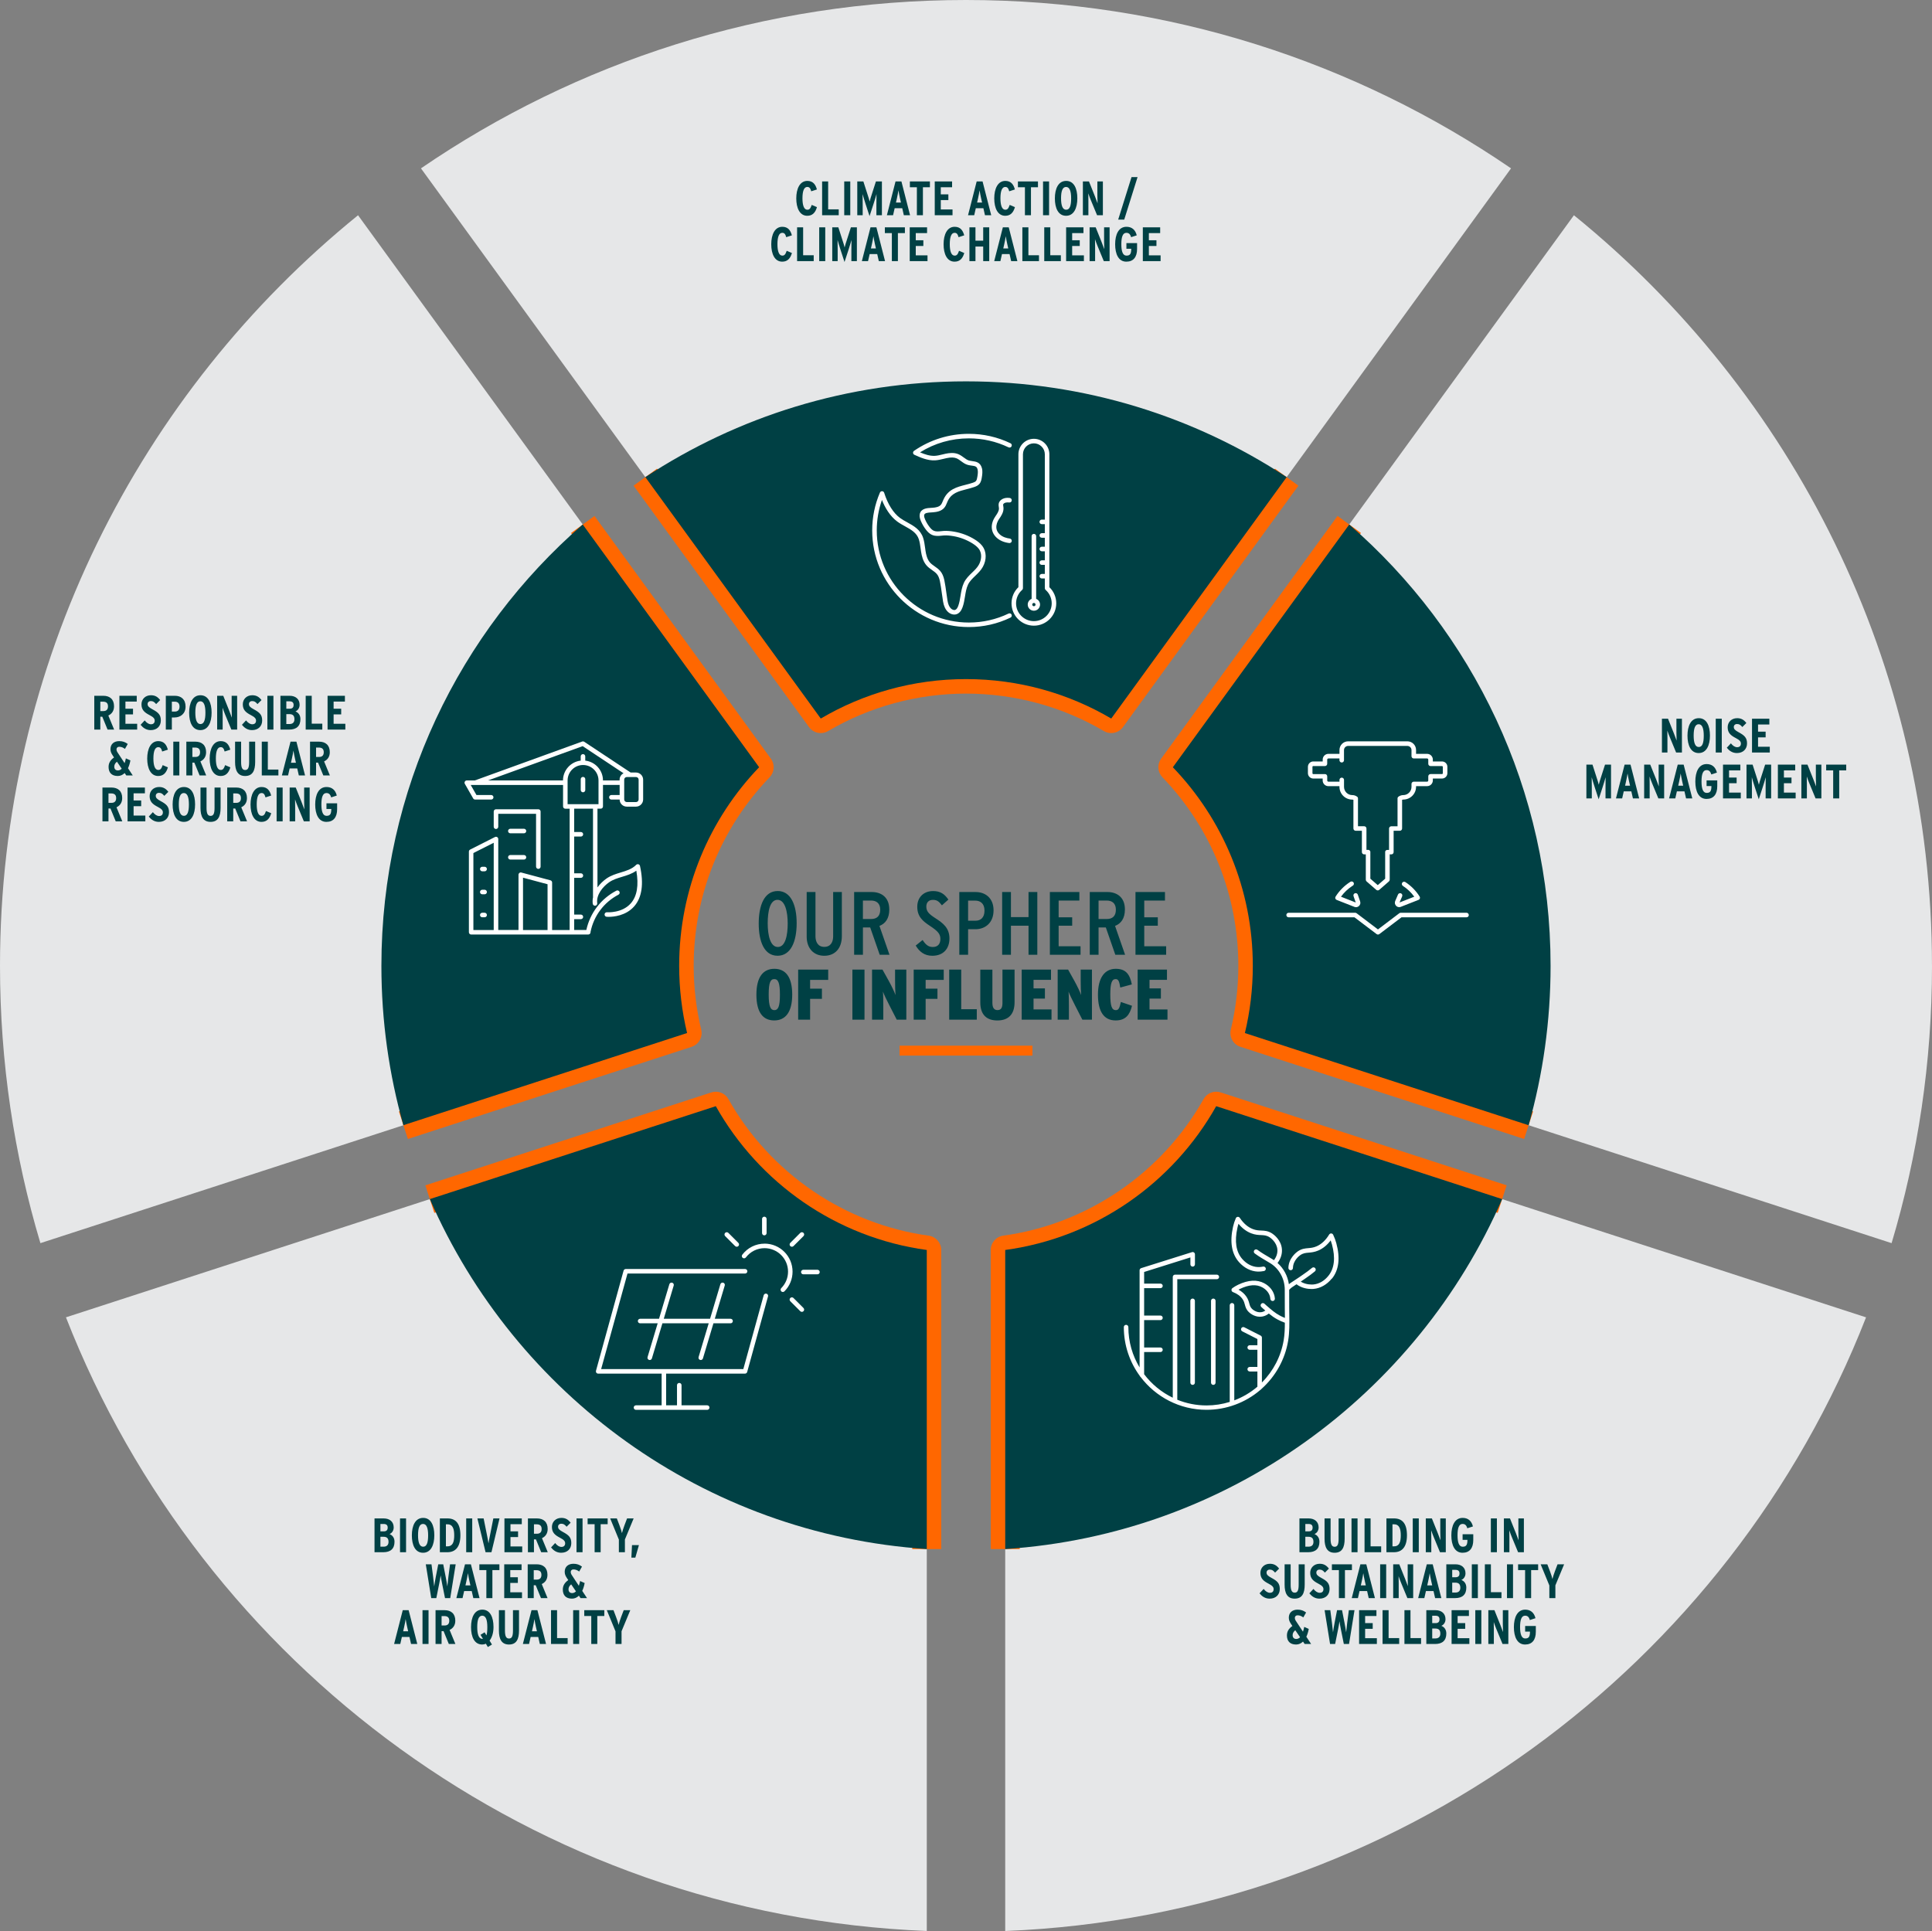 <?xml version="1.0" encoding="UTF-8"?>
<svg xmlns="http://www.w3.org/2000/svg" id="Layer_1" viewBox="0 0 800 799.68">
  <rect x="0" y="0" width="800" height="799.68" fill="#808080" stroke="none"/>
  <defs>
    <style>.cls-1{fill:#004044;}.cls-1,.cls-2,.cls-3,.cls-4{stroke-width:0px;}.cls-2{fill:#ff6700;}.cls-5{isolation:isolate;}.cls-3{fill:#e6e7e8;}.cls-4{fill:#fff;}</style>
  </defs>
  <path id="grey-circles" class="cls-3" d="M800,400c0,39.91-5.85,78.45-16.73,114.82l-267.79-87.01c2.14-8.92,3.28-18.23,3.28-27.81,0-31.93-12.61-60.92-33.11-82.27l166.08-228.59c90.45,73.34,148.26,185.34,148.26,310.86h0ZM625.69,69.72C561.45,25.73,483.73,0,400,0s-161.45,25.73-225.69,69.72l165.55,227.86c17.64-10.38,38.19-16.34,60.14-16.34s42.5,5.96,60.14,16.34l165.55-227.86h0ZM416.24,517.66v282.02c162.53-6.49,300.11-109.96,356.45-254.13l-269.1-87.43c-17.83,31.72-49.79,54.41-87.35,59.55h0ZM281.23,400c0-31.93,12.61-60.92,33.11-82.27L148.26,89.14C57.81,162.48,0,274.48,0,400c0,39.91,5.85,78.45,16.73,114.82l267.79-87.01c-2.14-8.92-3.28-18.23-3.28-27.81h-.01ZM296.4,458.11L27.31,545.54c56.34,144.17,193.92,247.64,356.45,254.13v-282.02c-37.56-5.14-69.53-27.84-87.35-59.55h-.01Z"></path>
  <path id="orange-border" class="cls-2" d="M422.25,641.51h-12v-123.85c0-3,2.21-5.54,5.19-5.94,34.7-4.75,65.7-25.89,82.93-56.55,1.4-2.49,4.36-3.65,7.08-2.77l118.42,38.47-3.71,11.41-113.83-36.99c-18.55,30.12-49.4,51.2-84.08,57.48v118.73h0ZM389.75,641.51h-12v-118.73c-34.68-6.28-65.52-27.36-84.08-57.48l-113.83,36.99-3.71-11.41,118.42-38.47c2.72-.88,5.68.27,7.08,2.77,17.23,30.66,48.24,51.8,82.93,56.55,2.97.41,5.19,2.95,5.19,5.94v123.85h0ZM631.11,471.68l-117.48-38.17c-2.98-.97-4.71-4.06-3.98-7.11,2.07-8.62,3.12-17.5,3.12-26.41,0-29.27-11.17-57.01-31.44-78.11-2.01-2.1-2.24-5.33-.53-7.68l73.04-100.53,9.71,7.05-70.14,96.54c20.26,22.84,31.37,52.02,31.37,82.72,0,7.99-.76,15.96-2.27,23.78l112.32,36.5-3.71,11.41h-.01ZM168.89,471.68l-3.71-11.41,112.32-36.5c-1.51-7.82-2.27-15.79-2.27-23.78,0-30.7,11.1-59.87,31.37-82.72l-70.14-96.54,9.71-7.05,73.04,100.53c1.71,2.35,1.49,5.59-.53,7.68-20.27,21.1-31.44,48.84-31.44,78.11,0,8.9,1.05,17.79,3.12,26.41.73,3.04-1,6.14-3.98,7.11l-117.48,38.17h0ZM460.14,303.58c-1.04,0-2.09-.27-3.04-.83-17.25-10.15-36.99-15.51-57.1-15.51s-39.85,5.36-57.1,15.51c-2.66,1.56-6.08.86-7.9-1.64l-72.64-99.98,9.71-7.05,69.51,95.67c17.92-9.5,38-14.51,58.42-14.51s40.5,5,58.42,14.51l69.51-95.67,9.71,7.05-72.64,99.98c-1.17,1.61-3,2.47-4.86,2.47Z"></path>
  <g id="green-circles">
    <path class="cls-1" d="M383.76,517.66v123.85c-92.34-6.12-170.52-64.02-205.77-144.93l118.41-38.48c17.83,31.72,49.79,54.41,87.35,59.55h0ZM281.23,400c0-31.93,12.61-60.92,33.11-82.27l-73.04-100.53c-51.08,44.38-83.37,109.81-83.37,182.79,0,22.87,3.18,45,9.1,65.98l117.48-38.17c-2.14-8.92-3.28-18.23-3.28-27.81h0ZM532.78,197.59c-38.13-25.06-83.75-39.66-132.78-39.66s-94.66,14.6-132.78,39.66l72.64,99.98c17.64-10.38,38.19-16.34,60.14-16.34s42.5,5.96,60.14,16.34l72.64-99.98h0ZM558.69,217.21l-73.04,100.53c20.5,21.34,33.11,50.33,33.11,82.27,0,9.58-1.14,18.89-3.28,27.81l117.48,38.17c5.93-20.97,9.1-43.1,9.1-65.98,0-72.98-32.3-138.41-83.37-182.79h0ZM416.24,517.66v123.85c92.34-6.12,170.52-64.02,205.77-144.93l-118.41-38.48c-17.83,31.72-49.79,54.41-87.35,59.55h-.01Z"></path>
  </g>
  <path id="resourcing" class="cls-1" d="M47.26,302.14l-2.4-5.82c1.36-.64,2.36-1.86,2.36-3.82,0-2.9-1.74-4.36-4.46-4.36h-3.72v14h2.5v-5.32h.82l2.18,5.32h2.72ZM42.78,294.48h-1.24v-3.9h1.1c1.5,0,2.08.7,2.08,1.96s-.66,1.94-1.94,1.94ZM56.8,302.14h-7.36v-14h7.18v2.4h-4.68v2.96h3.14v2.36h-3.14v3.88h4.86v2.4h0ZM64.06,298.42c0-.8-.5-1.44-2.14-2.28-2.08-1.08-3.34-2.14-3.34-4.46,0-2.1,1.56-3.76,3.92-3.76,1.74,0,2.82.7,3.82,2l-1.66,1.66c-.82-.92-1.26-1.24-2.22-1.24-.8,0-1.32.52-1.32,1.22,0,.84.48,1.36,2,2.18,2.42,1.3,3.48,2.26,3.48,4.62s-1.6,4-4.2,4c-1.9,0-3.22-1-4.18-2.2l1.7-1.82c.84,1.08,1.74,1.6,2.58,1.6,1.04,0,1.56-.58,1.56-1.52ZM76.84,292.6c0-2.94-1.8-4.46-4.46-4.46h-3.72v14h2.5v-5.02h1.12c2.38,0,4.56-1.5,4.56-4.52h0ZM71.16,290.58h1.2c1.46,0,1.98.9,1.98,2.06,0,1.28-.66,2.04-1.94,2.04h-1.24v-4.1ZM82.96,302.36c3.24,0,4.66-3.2,4.66-7.24s-1.38-7.2-4.62-7.2-4.68,3.2-4.68,7.24,1.38,7.2,4.64,7.2ZM82.96,290.42c1.48,0,2.1,1.76,2.1,4.74s-.58,4.7-2.06,4.7-2.12-1.76-2.12-4.74.58-4.7,2.08-4.7ZM92.2,302.14h-2.28v-14h2.52l2.46,6.14c.34.84.84,2.14,1.1,2.92-.02-.86-.08-2.38-.08-3.26v-5.8h2.28v14h-2.4l-2.58-6.24c-.36-.88-.8-2.02-1.06-2.84.02.86.04,2.3.04,3.18v5.9h0ZM106.02,298.42c0-.8-.5-1.44-2.14-2.28-2.08-1.08-3.34-2.14-3.34-4.46,0-2.1,1.56-3.76,3.92-3.76,1.74,0,2.82.7,3.82,2l-1.66,1.66c-.82-.92-1.26-1.24-2.22-1.24-.8,0-1.32.52-1.32,1.22,0,.84.48,1.36,2,2.18,2.42,1.3,3.48,2.26,3.48,4.62s-1.6,4-4.2,4c-1.9,0-3.22-1-4.18-2.2l1.7-1.82c.84,1.08,1.74,1.6,2.58,1.6,1.04,0,1.56-.58,1.56-1.52ZM113.22,302.14h-2.5v-14h2.5v14ZM124.4,297.8c0-1.72-.94-2.74-2.06-3.18,1.12-.48,1.72-1.56,1.72-2.74,0-2.32-1.6-3.74-4.16-3.74h-3.78v14h3.64c3,0,4.64-1.46,4.64-4.34h0ZM118.56,290.44h1.36c1.22,0,1.66.58,1.66,1.54,0,.8-.38,1.52-1.6,1.52h-1.42s0-3.06,0-3.06ZM118.56,295.74h1.26c1.46,0,2.1.66,2.1,2.12,0,1.16-.6,1.98-2.02,1.98h-1.34s0-4.1,0-4.1ZM133.46,302.14h-6.88v-14h2.5v11.56h4.38v2.44h0ZM143,299.74v2.4h-7.36v-14h7.18v2.4h-4.68v2.96h3.14v2.36h-3.14v3.88h4.86ZM53,318.14c.44-.92.78-2.02,1-3.24l-1.88-.84c-.14.72-.32,1.38-.52,1.98l-2.7-4.1c-.46-.68-.66-1.02-.66-1.66,0-.56.44-1.02,1.1-1.02.9,0,1.64.3,2.4.88l1.16-2.04c-1.08-.8-2.1-1.18-3.54-1.18-2.12,0-3.62,1.18-3.62,3.34,0,1.04.4,1.82,1,2.7l.48.72c-1.54,1.1-2.26,2.32-2.26,3.92,0,2.34,1.26,3.76,3.8,3.76,1.08,0,2.06-.44,2.86-1.22l.68,1h2.68l-1.98-3h0ZM48.82,319.06c-.96,0-1.5-.6-1.5-1.54,0-.72.26-1.4,1.1-2.08l1.98,2.9c-.44.46-.96.72-1.58.72ZM60.96,314.16c0-4.04,1.48-7.24,4.58-7.24,2.38,0,3.42,1.52,3.96,3.54l-2.34.76c-.36-1.28-.74-1.8-1.66-1.8-1.34,0-1.98,1.72-1.98,4.7s.66,4.74,2.02,4.74c.86,0,1.3-.48,1.82-2l2.16.92c-.66,2.3-1.88,3.58-4.02,3.58-3.1,0-4.54-3.18-4.54-7.2h0ZM71.76,307.14h2.5v14h-2.5v-14ZM82.98,315.32c1.36-.64,2.36-1.86,2.36-3.82,0-2.9-1.74-4.36-4.46-4.36h-3.72v14h2.5v-5.32h.82l2.18,5.32h2.72l-2.4-5.82ZM80.9,313.48h-1.24v-3.9h1.1c1.5,0,2.08.7,2.08,1.96s-.66,1.94-1.94,1.94ZM95.38,317.78c-.66,2.3-1.88,3.58-4.02,3.58-3.1,0-4.54-3.18-4.54-7.2s1.48-7.24,4.58-7.24c2.38,0,3.42,1.52,3.96,3.54l-2.34.76c-.36-1.28-.74-1.8-1.66-1.8-1.34,0-1.98,1.72-1.98,4.7s.66,4.74,2.02,4.74c.86,0,1.3-.48,1.82-2l2.16.92h0ZM99.84,307.14v8.44c0,2.42.54,3.3,1.68,3.3s1.64-.88,1.64-3.3v-8.44h2.5v8.4c0,3.64-1.08,5.82-4.16,5.82s-4.16-2.3-4.16-5.78v-8.44h2.5ZM110.9,307.14v11.56h4.38v2.44h-6.88v-14h2.5ZM123.08,318.22l.66,2.92h2.58l-3.58-14h-2.44l-3.58,14h2.56l.66-2.92h3.14ZM120.86,314.18c.26-1.14.54-2.64.64-3.36.1.7.42,2.32.66,3.4l.38,1.66h-2.06l.38-1.7ZM130.88,315.82h.82l2.18,5.32h2.72l-2.4-5.82c1.36-.64,2.36-1.86,2.36-3.82,0-2.9-1.74-4.36-4.46-4.36h-3.72v14h2.5v-5.32ZM130.88,309.58h1.1c1.5,0,2.08.7,2.08,1.96s-.66,1.94-1.94,1.94h-1.24v-3.9ZM50.6,330.5c0-2.9-1.74-4.36-4.46-4.36h-3.72v14h2.5v-5.32h.82l2.18,5.32h2.72l-2.4-5.82c1.36-.64,2.36-1.86,2.36-3.82ZM46.16,332.48h-1.24v-3.9h1.1c1.5,0,2.08.7,2.08,1.96s-.66,1.94-1.94,1.94ZM55.32,337.74h4.86v2.4h-7.36v-14h7.18v2.4h-4.68v2.96h3.14v2.36h-3.14v3.88h0ZM69.98,336.36c0,2.32-1.6,4-4.2,4-1.9,0-3.22-1-4.18-2.2l1.7-1.82c.84,1.08,1.74,1.6,2.58,1.6,1.04,0,1.56-.58,1.56-1.52,0-.8-.5-1.44-2.14-2.28-2.08-1.08-3.34-2.14-3.34-4.46,0-2.1,1.56-3.76,3.92-3.76,1.74,0,2.82.7,3.82,2l-1.66,1.66c-.82-.92-1.26-1.24-2.22-1.24-.8,0-1.32.52-1.32,1.22,0,.84.48,1.36,2,2.18,2.42,1.3,3.48,2.26,3.48,4.62ZM76.16,325.92c-3.26,0-4.68,3.2-4.68,7.24s1.38,7.2,4.64,7.2,4.66-3.2,4.66-7.24-1.38-7.2-4.62-7.2ZM76.16,337.86c-1.5,0-2.12-1.76-2.12-4.74s.58-4.7,2.08-4.7,2.1,1.76,2.1,4.74-.58,4.7-2.06,4.7ZM88.84,326.14h2.5v8.4c0,3.64-1.08,5.82-4.16,5.82s-4.16-2.3-4.16-5.78v-8.44h2.5v8.44c0,2.42.54,3.3,1.68,3.3s1.64-.88,1.64-3.3c0,0,0-8.44,0-8.44ZM102.26,330.5c0-2.9-1.74-4.36-4.46-4.36h-3.72v14h2.5v-5.32h.82l2.18,5.32h2.72l-2.4-5.82c1.36-.64,2.36-1.86,2.36-3.82ZM97.82,332.48h-1.24v-3.9h1.1c1.5,0,2.08.7,2.08,1.96s-.66,1.94-1.94,1.94ZM110.14,335.86l2.16.92c-.66,2.3-1.88,3.58-4.02,3.58-3.1,0-4.54-3.18-4.54-7.2s1.48-7.24,4.58-7.24c2.38,0,3.42,1.52,3.96,3.54l-2.34.76c-.36-1.28-.74-1.8-1.66-1.8-1.34,0-1.98,1.72-1.98,4.7s.66,4.74,2.02,4.74c.86,0,1.3-.48,1.82-2h0ZM114.54,326.14h2.5v14h-2.5v-14ZM125.94,326.14h2.28v14h-2.4l-2.58-6.24c-.36-.88-.8-2.02-1.06-2.84.02.86.04,2.3.04,3.18v5.9h-2.28v-14h2.52l2.46,6.14c.34.84.84,2.14,1.1,2.92-.02-.86-.08-2.38-.08-3.26v-5.8h0ZM135.18,332.68h4.42v2.4c0,3.36-1.52,5.28-4.44,5.28-3.26,0-4.64-3.18-4.64-7.2s1.42-7.24,4.68-7.24c2.12,0,3.66,1.12,4.26,3.54l-2.34.76c-.36-1.32-1-1.8-1.96-1.8-1.5,0-2.08,1.72-2.08,4.7s.62,4.74,2.12,4.74,1.98-.76,1.98-2.84h-2v-2.34h0Z"></path>
  <path id="green-construction" class="cls-4" d="M253.16,329.24c-.52,0-.94.42-.94.94s.42.94.94.94h3.42c.01,1.62,1.34,2.93,2.96,2.93h3.81c1.63,0,2.96-1.33,2.96-2.96v-8.21c0-1.63-1.33-2.96-2.96-2.96h-2.22l-19.21-12.73s-.04-.02-.06-.03c-.03-.02-.06-.03-.09-.05-.03-.01-.06-.02-.08-.03-.03,0-.06-.02-.09-.03-.03,0-.06,0-.09-.01h-.27s-.06.01-.09.02c-.02,0-.04,0-.06.02l-44.47,16.12h-3.33c-.33,0-.64.18-.81.47s-.17.65,0,.94l3.45,6.04c.17.29.48.47.81.47h6.65c.52,0,.94-.42.94-.94s-.42-.94-.94-.94h-6.1l-2.38-4.17h38.24v8.9c0,.52.42.94.94.94h1.79v50.24h-7.26v-19.68c0-.42-.29-.8-.7-.91l-12.04-3.22c-.28-.08-.58-.02-.81.16s-.37.45-.37.74v22.89h-8.38v-37.66c0-.33-.17-.63-.45-.8-.28-.17-.62-.18-.91-.04l-10.29,5.21c-.32.16-.51.48-.51.84v33.39c0,.52.42.94.94.94h48.49c.52,0,.94-.42.94-.94,0-.05,0-.1,0-.14,1.33-6.65,5.54-12.27,11.56-15.42.46-.24.64-.81.4-1.26-.24-.46-.81-.64-1.26-.4-6.4,3.34-10.91,9.26-12.44,16.29h-5.03v-4.5h2.77c.52,0,.94-.42.94-.94s-.42-.94-.94-.94h-2.77v-15.22h2.77c.52,0,.94-.42.94-.94s-.42-.94-.94-.94h-2.77v-15.22h2.77c.52,0,.94-.42.94-.94s-.42-.94-.94-.94h-2.77v-9.66h7.79v36.43c0,.07,0,.13.02.2-.19.89-.25,1.81-.12,2.75.07.51.54.87,1.05.8.51-.07.87-.54.8-1.05-.47-3.52,2.35-6.86,4.92-8.66,1.58-1.11,3.41-1.66,5.36-2.25,2.02-.61,4.1-1.24,5.91-2.55,1.06,6.04.3,10.58-2.28,13.52-3.63,4.15-9.8,3.71-9.86,3.7-.51-.05-.97.34-1.01.86s.34.97.86,1.01c.05,0,.35.03.81.03,1.98,0,7.14-.41,10.6-4.35,3.21-3.66,4.02-9.29,2.4-16.72-.07-.34-.32-.61-.66-.7-.33-.09-.69,0-.93.24-1.72,1.75-3.99,2.43-6.4,3.16-2,.6-4.06,1.23-5.89,2.51-1.3.91-2.66,2.18-3.73,3.67v-32.6h1.34c.52,0,.94-.42.94-.94v-8.9h6.9v4.17h-3.42,0ZM216.57,363.47l10.16,2.72v18.96h-10.16v-21.67h0ZM204.44,349.01v36.14h-8.42v-31.88l8.42-4.26ZM264.44,322.87v8.21c0,.6-.49,1.08-1.08,1.08h-3.81c-.6,0-1.08-.49-1.08-1.08v-8.21c0-.6.49-1.08,1.08-1.08h3.81c.6,0,1.08.49,1.08,1.08ZM247.81,333.03h-12.78v-9.82c0-3.53,2.87-6.4,6.4-6.4s6.4,2.87,6.4,6.4v9.82h-.02ZM249.68,323.19c0-4.23-3.22-7.73-7.34-8.2v-1.75c0-.52-.42-.94-.94-.94s-.94.42-.94.94v1.75c-4.11.47-7.32,3.96-7.34,8.2h-31.02l39.17-14.19,16.93,11.23c-.97.49-1.64,1.49-1.64,2.64v.32h-6.9.02ZM242.35,322.68v4.49c0,.52-.42.94-.94.94s-.94-.42-.94-.94v-4.49c0-.52.42-.94.94-.94s.94.42.94.94ZM221.97,358.89v-21.87h-15.65v5.35c0,.52-.42.94-.94.94s-.94-.42-.94-.94v-6.29c0-.52.42-.94.94-.94h17.53c.52,0,.94.42.94.94v22.81c0,.52-.42.94-.94.94s-.94-.42-.94-.94ZM198.76,359.89c0-.52.42-.94.94-.94h.97c.52,0,.94.42.94.94s-.42.94-.94.94h-.97c-.52,0-.94-.42-.94-.94ZM198.76,369.41c0-.52.42-.94.94-.94h.97c.52,0,.94.42.94.94s-.42.94-.94.94h-.97c-.52,0-.94-.42-.94-.94ZM198.76,378.93c0-.52.42-.94.94-.94h.97c.52,0,.94.42.94.94s-.42.94-.94.94h-.97c-.52,0-.94-.42-.94-.94ZM217.9,344.15c0,.52-.42.94-.94.94h-5.64c-.52,0-.94-.42-.94-.94s.42-.94.94-.94h5.64c.52,0,.94.42.94.94ZM217.9,355.03c0,.52-.42.94-.94.94h-5.64c-.52,0-.94-.42-.94-.94s.42-.94.94-.94h5.64c.52,0,.94.42.94.94Z"></path>
  <path id="building-in-sustainability" class="cls-1" d="M546.35,638.48c0-1.72-.94-2.74-2.06-3.18,1.12-.48,1.72-1.56,1.72-2.74,0-2.32-1.6-3.74-4.16-3.74h-3.78v14h3.64c3,0,4.64-1.46,4.64-4.34ZM540.51,631.12h1.36c1.22,0,1.66.58,1.66,1.54,0,.8-.38,1.52-1.6,1.52h-1.42v-3.06ZM540.51,636.42h1.26c1.46,0,2.1.66,2.1,2.12,0,1.16-.6,1.98-2.02,1.98h-1.34v-4.1h0ZM548.47,637.26v-8.44h2.5v8.44c0,2.42.54,3.3,1.68,3.3s1.64-.88,1.64-3.3v-8.44h2.5v8.4c0,3.64-1.08,5.82-4.16,5.82s-4.16-2.3-4.16-5.78h0ZM562.13,642.82h-2.5v-14h2.5v14ZM571.91,642.82h-6.88v-14h2.5v11.56h4.38v2.44ZM582.59,635.8c0-4.92-1.98-6.98-5.34-6.98h-3.16v14h3.1c3.28,0,5.4-2.1,5.4-7.02ZM576.59,631.26h.66c2.24,0,2.78,2,2.78,4.58s-.54,4.54-2.78,4.54h-.66v-9.12ZM587.49,642.82h-2.5v-14h2.5v14ZM592.67,642.82h-2.28v-14h2.52l2.46,6.14c.34.84.84,2.14,1.1,2.92-.02-.86-.08-2.38-.08-3.26v-5.8h2.28v14h-2.4l-2.58-6.24c-.36-.88-.8-2.02-1.06-2.84.02.86.04,2.3.04,3.18v5.9h0ZM610.05,637.76c0,3.36-1.52,5.28-4.44,5.28-3.26,0-4.64-3.18-4.64-7.2s1.42-7.24,4.68-7.24c2.12,0,3.66,1.12,4.26,3.54l-2.34.76c-.36-1.32-1-1.8-1.96-1.8-1.5,0-2.08,1.72-2.08,4.7s.62,4.74,2.12,4.74,1.98-.76,1.98-2.84h-2v-2.34h4.42v2.4h0ZM619.83,642.82h-2.5v-14h2.5v14ZM625.01,642.82h-2.28v-14h2.52l2.46,6.14c.34.84.84,2.14,1.1,2.92-.02-.86-.08-2.38-.08-3.26v-5.8h2.28v14h-2.4l-2.58-6.24c-.36-.88-.8-2.02-1.06-2.84.02.86.04,2.3.04,3.18v5.9h0ZM529.93,658.04c0,2.32-1.6,4-4.2,4-1.9,0-3.22-1-4.18-2.2l1.7-1.82c.84,1.08,1.74,1.6,2.58,1.6,1.04,0,1.56-.58,1.56-1.52,0-.8-.5-1.44-2.14-2.28-2.08-1.08-3.34-2.14-3.34-4.46,0-2.1,1.56-3.76,3.92-3.76,1.74,0,2.82.7,3.82,2l-1.66,1.66c-.82-.92-1.26-1.24-2.22-1.24-.8,0-1.32.52-1.32,1.22,0,.84.48,1.36,2,2.18,2.42,1.3,3.48,2.26,3.48,4.62h0ZM531.93,656.26v-8.44h2.5v8.44c0,2.42.54,3.3,1.68,3.3s1.64-.88,1.64-3.3v-8.44h2.5v8.4c0,3.64-1.08,5.82-4.16,5.82s-4.16-2.3-4.16-5.78h0ZM546.35,662.04c-1.9,0-3.22-1-4.18-2.2l1.7-1.82c.84,1.08,1.74,1.6,2.58,1.6,1.04,0,1.56-.58,1.56-1.52,0-.8-.5-1.44-2.14-2.28-2.08-1.08-3.34-2.14-3.34-4.46,0-2.1,1.56-3.76,3.92-3.76,1.74,0,2.82.7,3.82,2l-1.66,1.66c-.82-.92-1.26-1.24-2.22-1.24-.8,0-1.32.52-1.32,1.22,0,.84.48,1.36,2,2.18,2.42,1.3,3.48,2.26,3.48,4.62s-1.6,4-4.2,4h0ZM554.41,661.82v-11.6h-2.9v-2.4h8.3v2.4h-2.9v11.6h-2.5,0ZM566.09,658.9l.66,2.92h2.58l-3.58-14h-2.44l-3.58,14h2.56l.66-2.92h3.14ZM563.87,654.86c.26-1.14.54-2.64.64-3.36.1.7.42,2.32.66,3.4l.38,1.66h-2.06l.38-1.7ZM573.99,661.82h-2.5v-14h2.5v14ZM582.77,661.82l-2.58-6.24c-.36-.88-.8-2.02-1.06-2.84.02.86.04,2.3.04,3.18v5.9h-2.28v-14h2.52l2.46,6.14c.34.84.84,2.14,1.1,2.92-.02-.86-.08-2.38-.08-3.26v-5.8h2.28v14h-2.4,0ZM594.25,661.82h2.58l-3.58-14h-2.44l-3.58,14h2.56l.66-2.92h3.14l.66,2.92h0ZM590.99,656.56l.38-1.7c.26-1.14.54-2.64.64-3.36.1.7.42,2.32.66,3.4l.38,1.66h-2.06ZM607.17,657.48c0-1.72-.94-2.74-2.06-3.18,1.12-.48,1.72-1.56,1.72-2.74,0-2.32-1.6-3.74-4.16-3.74h-3.78v14h3.64c3,0,4.64-1.46,4.64-4.34ZM601.33,650.12h1.36c1.22,0,1.66.58,1.66,1.54,0,.8-.38,1.52-1.6,1.52h-1.42v-3.06ZM601.33,655.42h1.26c1.46,0,2.1.66,2.1,2.12,0,1.16-.6,1.98-2.02,1.98h-1.34v-4.1h0ZM611.95,661.82h-2.5v-14h2.5v14ZM621.73,661.82h-6.88v-14h2.5v11.56h4.38v2.44ZM624.01,647.82h2.5v14h-2.5v-14ZM628.61,647.82h8.3v2.4h-2.9v11.6h-2.5v-11.6h-2.9v-2.4h0ZM647.67,647.82l-3.62,8.72v5.28h-2.5v-5.24l-3.6-8.76h2.76l1.08,2.84c.46,1.22.92,2.6,1.04,3.26.14-.66.6-2.1,1.04-3.26l1.08-2.84h2.72ZM541.93,674.58l-1.88-.84c-.14.72-.32,1.38-.52,1.98l-2.7-4.1c-.46-.68-.66-1.02-.66-1.66,0-.56.44-1.02,1.1-1.02.9,0,1.64.3,2.4.88l1.16-2.04c-1.08-.8-2.1-1.18-3.54-1.18-2.12,0-3.62,1.18-3.62,3.34,0,1.04.4,1.82,1,2.7l.48.72c-1.54,1.1-2.26,2.32-2.26,3.92,0,2.34,1.26,3.76,3.8,3.76,1.08,0,2.06-.44,2.86-1.22l.68,1h2.68l-1.98-3c.44-.92.78-2.02,1-3.24h0ZM536.75,678.74c-.96,0-1.5-.6-1.5-1.54,0-.72.26-1.4,1.1-2.08l1.98,2.9c-.44.46-.96.72-1.58.72h0ZM558.53,666.82h2.34l-2.26,14h-2.16l-1.18-5.88c-.28-1.36-.48-2.56-.62-3.52-.14.98-.34,2.16-.62,3.52l-1.18,5.88h-2.1l-2.26-14h2.36l.68,5.22c.14,1.02.34,3,.44,3.96.12-.96.46-2.94.66-3.96l1.02-5.22h2.06l1.02,5.22c.2,1.02.56,3,.68,3.96.1-.96.3-2.94.44-3.96l.68-5.22h0ZM565.27,678.42h4.86v2.4h-7.36v-14h7.18v2.4h-4.68v2.96h3.14v2.36h-3.14v3.88h0ZM574.99,678.38h4.38v2.44h-6.88v-14h2.5v11.56ZM584.05,678.38h4.38v2.44h-6.88v-14h2.5v11.56ZM596.83,673.3c1.12-.48,1.72-1.56,1.72-2.74,0-2.32-1.6-3.74-4.16-3.74h-3.78v14h3.64c3,0,4.64-1.46,4.64-4.34,0-1.72-.94-2.74-2.06-3.18ZM593.05,669.12h1.36c1.22,0,1.66.58,1.66,1.54,0,.8-.38,1.52-1.6,1.52h-1.42v-3.06ZM594.39,678.52h-1.34v-4.1h1.26c1.46,0,2.1.66,2.1,2.12,0,1.16-.6,1.98-2.02,1.98h0ZM603.57,678.42h4.86v2.4h-7.36v-14h7.18v2.4h-4.68v2.96h3.14v2.36h-3.14v3.88h0ZM610.89,666.82h2.5v14h-2.5v-14ZM622.29,666.82h2.28v14h-2.4l-2.58-6.24c-.36-.88-.8-2.02-1.06-2.84.02.86.04,2.3.04,3.18v5.9h-2.28v-14h2.52l2.46,6.14c.34.84.84,2.14,1.1,2.92-.02-.86-.08-2.38-.08-3.26v-5.8h0ZM631.53,673.36h4.42v2.4c0,3.36-1.52,5.28-4.44,5.28-3.26,0-4.64-3.18-4.64-7.2s1.42-7.24,4.68-7.24c2.12,0,3.66,1.12,4.26,3.54l-2.34.76c-.36-1.32-1-1.8-1.96-1.8-1.5,0-2.08,1.72-2.08,4.7s.62,4.74,2.12,4.74,1.98-.76,1.98-2.84h-2v-2.34h0Z"></path>
  <path id="suatinable-building" class="cls-4" d="M551.46,529.5c-2.02,2.5-4.7,4.02-7.55,4.28-.16.01-.45.03-.83.03-1.38,0-3.99-.26-6.22-1.96-.13.08-.25.16-.36.23-1.33.86-1.95,1.26-2.68,2.07l.02,7.56c0,.94.02,1.89.03,2.83.05,3.53.11,7.18-.48,10.72-1.28,7.67-5.18,14.7-11,19.89-.1.17-.25.31-.44.39-.05.04-.1.09-.14.13-6.18,5.27-14.07,8.17-22.21,8.17-11.14,0-21.06-5.35-27.32-13.62-.17-.12-.29-.29-.36-.48-4.13-5.66-6.57-12.63-6.57-20.15,0-.52.42-.94.94-.94s.94.42.94.94c0,6.11,1.7,11.82,4.65,16.7v-40.23c0-.41.27-.77.66-.89l21.04-6.62c.28-.09.6-.04.84.14s.38.46.38.76v4.15c0,.52-.42.94-.94.94s-.94-.42-.94-.94v-2.87l-19.16,6.03v4.82h6.76c.52,0,.94.42.94.94s-.42.94-.94.94h-6.76v11.35h6.76c.52,0,.94.42.94.94s-.42.94-.94.94h-6.76v11.35h6.76c.52,0,.94.42.94.94s-.42.94-.94.94h-6.76v9.18c3.11,4.12,7.17,7.47,11.86,9.73v-50.02c0-.52.42-.94.94-.94h17.3c.52,0,.94.42.94.94s-.42.94-.94.94h-16.37v49.92c3.75,1.52,7.84,2.36,12.12,2.36,3.28,0,6.52-.5,9.6-1.46v-40.01c0-.52.42-.94.94-.94s.94.42.94.94v39.37c3.44-1.31,6.67-3.19,9.51-5.61.02-.02.04-.03.06-.05v-6.3h-3.18c-.52,0-.94-.42-.94-.94s.42-.94.94-.94h3.18v-7.11h-3.18c-.52,0-.94-.42-.94-.94s.42-.94.94-.94h3.18v-2.57l-6.27-3.19c-.46-.23-.65-.8-.41-1.26.23-.46.8-.65,1.26-.41l6.78,3.45c.31.16.51.48.51.84v18.56c4.74-4.75,7.91-10.88,9.02-17.5.39-2.36.48-4.81.48-7.25-1-.34-2.01-.78-3-1.32-1.36-.73-2.46-1.52-3.64-2.48-.68.54-1.6,1.07-2.79,1.26-.32.05-.62.07-.92.07-2.48,0-4.25-1.61-4.61-1.97-1.07-1.06-1.34-2.07-1.6-3.04-.2-.74-.39-1.44-.94-2.26-.85-1.27-2.19-2.26-4-2.95-.32-.12-.55-.41-.59-.75-.05-.34.1-.68.38-.88.73-.53,1.52-1.01,2.35-1.4,4.23-2.02,7.88-2.22,10.86-.6,2.09,1.13,3.55,2.89,4.13,4.94.07.24.18.73.24,1.37.05.52-.33.97-.85,1.02-.51.05-.97-.33-1.02-.85-.05-.5-.13-.87-.18-1.04-.43-1.56-1.57-2.91-3.21-3.79-2.42-1.32-5.5-1.1-9.15.65-.22.11-.44.22-.65.33,1.39.77,2.49,1.74,3.28,2.92.72,1.08.97,2,1.19,2.82.24.87.41,1.5,1.11,2.2.18.18,1.81,1.72,3.91,1.38.65-.1,1.19-.36,1.62-.66-.27-.23-.55-.48-.84-.73-.26-.23-.53-.47-.82-.74-.38-.35-.4-.95-.04-1.33.35-.38.95-.4,1.33-.04.26.24.51.47.76.69,2.26,1.97,3.62,3.15,5.62,4.23.7.38,1.4.7,2.1.97,0-.38-.01-.76-.02-1.14-.01-.96-.03-1.91-.03-2.86l-.02-7.71c0-4.42-2.25-8.59-5.88-10.88-.14-.09-.27-.17-.41-.25-2.55-1.5-4.4-2.58-6.14-3.86-.42-.31-.51-.89-.2-1.31s.89-.5,1.31-.2c1.66,1.23,3.47,2.29,5.98,3.75.16.09.31.19.46.28.14.09.27.18.4.27h0c1.03-1.34,1.52-2.84,1.43-4.33-.2-3.13-2.94-4.98-3.25-5.18-1.25-.79-2.25-.83-3.51-.89-1.14-.05-2.44-.1-4.08-.73-1.96-.75-3.73-2.08-5.26-3.95-.18.54-.33,1.1-.45,1.66-1.26,5.64-.58,9.99,2.03,12.95,1.82,2.06,4.04,3.2,6.41,3.31.31.01,1.14.02,2.19-.19.51-.1,1,.23,1.11.73.1.51-.23,1-.73,1.11-.95.19-1.77.23-2.27.23h-.38c-2.85-.13-5.59-1.53-7.72-3.94-3.04-3.44-3.86-8.35-2.46-14.61.27-1.22.66-2.42,1.16-3.56.14-.32.43-.53.78-.56.34-.03.67.13.86.41,1.54,2.31,3.36,3.88,5.42,4.66,1.35.52,2.43.56,3.48.6,1.36.06,2.76.11,4.44,1.18.65.42,3.86,2.68,4.11,6.64.12,1.95-.5,3.89-1.81,5.59,0,0,0,.01-.01.02,2.54,2.26,4.19,5.35,4.7,8.78.52-.4,1.09-.77,1.83-1.25.62-.4,1.4-.9,2.38-1.58l.09-.06c.49-.33.95-.65,1.39-.96,1.52-1.05,2.76-1.95,3.89-2.9.4-.33.99-.28,1.32.11.33.4.28.99-.11,1.32-1.19,1-2.47,1.92-4.03,3-.44.31-.91.62-1.4.96l-.09.06c-.13.09-.25.17-.37.25,2.26,1.39,4.87,1.21,5.2,1.18,2.37-.21,4.54-1.45,6.26-3.59,2.48-3.07,2.98-7.45,1.47-13.03-.15-.55-.33-1.1-.53-1.64-1.45,1.94-3.16,3.34-5.09,4.18-1.61.69-2.9.8-4.04.9-1.26.11-2.26.19-3.47,1.04-.31.21-2.96,2.13-3.02,5.31-.01.52-.44.94-.96.92-.52-.01-.93-.44-.92-.96.09-4.11,3.45-6.55,3.83-6.81,1.63-1.14,3.03-1.25,4.38-1.37,1.04-.09,2.12-.18,3.45-.75,2.02-.87,3.78-2.52,5.22-4.89.18-.29.5-.47.85-.45.34.02.65.22.8.53.54,1.12.98,2.3,1.31,3.51,1.67,6.19,1.06,11.13-1.82,14.69l-.06-.03ZM492.9,538.71v33.87c0,.52.42.94.94.94s.94-.42.94-.94v-33.87c0-.52-.42-.94-.94-.94s-.94.42-.94.94ZM501.46,538.71v33.87c0,.52.42.94.94.94s.94-.42.94-.94v-33.87c0-.52-.42-.94-.94-.94s-.94.42-.94.94Z"></path>
  <path id="biodiversity" class="cls-1" d="M161.3,635.3c1.12-.48,1.72-1.56,1.72-2.74,0-2.32-1.6-3.74-4.16-3.74h-3.78v14h3.64c3,0,4.64-1.46,4.64-4.34,0-1.72-.94-2.74-2.06-3.18ZM157.52,631.12h1.36c1.22,0,1.66.58,1.66,1.54,0,.8-.38,1.52-1.6,1.52h-1.42v-3.06ZM158.86,640.52h-1.34v-4.1h1.26c1.46,0,2.1.66,2.1,2.12,0,1.16-.6,1.98-2.02,1.98ZM168.14,642.82h-2.5v-14h2.5v14ZM175.18,643.04c3.24,0,4.66-3.2,4.66-7.24s-1.38-7.2-4.62-7.2-4.68,3.2-4.68,7.24,1.38,7.2,4.64,7.2h0ZM175.18,631.1c1.48,0,2.1,1.76,2.1,4.74s-.58,4.7-2.06,4.7-2.12-1.76-2.12-4.74.58-4.7,2.08-4.7h0ZM185.3,628.82h-3.16v14h3.1c3.28,0,5.4-2.1,5.4-7.02s-1.98-6.98-5.34-6.98ZM185.3,640.38h-.66v-9.12h.66c2.24,0,2.78,2,2.78,4.58s-.54,4.54-2.78,4.54ZM195.54,642.82h-2.5v-14h2.5v14ZM201.06,642.82l-3.38-14h2.58l1.36,6.76c.2,1.04.58,2.94.66,3.56.08-.62.46-2.56.66-3.56l1.34-6.76h2.56l-3.34,14h-2.44ZM211.38,640.42h4.86v2.4h-7.36v-14h7.18v2.4h-4.68v2.96h3.14v2.36h-3.14v3.88h0ZM226.78,633.18c0-2.9-1.74-4.36-4.46-4.36h-3.72v14h2.5v-5.32h.82l2.18,5.32h2.72l-2.4-5.82c1.36-.64,2.36-1.86,2.36-3.82ZM222.34,635.16h-1.24v-3.9h1.1c1.5,0,2.08.7,2.08,1.96s-.66,1.94-1.94,1.94ZM234.02,639.1c0-.8-.5-1.44-2.14-2.28-2.08-1.08-3.34-2.14-3.34-4.46,0-2.1,1.56-3.76,3.92-3.76,1.74,0,2.82.7,3.82,2l-1.66,1.66c-.82-.92-1.26-1.24-2.22-1.24-.8,0-1.32.52-1.32,1.22,0,.84.48,1.36,2,2.18,2.42,1.3,3.48,2.26,3.48,4.62s-1.6,4-4.2,4c-1.9,0-3.22-1-4.18-2.2l1.7-1.82c.84,1.08,1.74,1.6,2.58,1.6,1.04,0,1.56-.58,1.56-1.52h0ZM241.22,642.82h-2.5v-14h2.5v14ZM246.22,631.22h-2.9v-2.4h8.3v2.4h-2.9v11.6h-2.5v-11.6h0ZM256.26,637.58l-3.6-8.76h2.76l1.08,2.84c.46,1.22.92,2.6,1.04,3.26.14-.66.6-2.1,1.04-3.26l1.08-2.84h2.72l-3.62,8.72v5.28h-2.5v-5.24ZM264.56,639.88l-1.48,5.18h-1.64l.26-5.18h2.86ZM186.35,647.82h2.34l-2.26,14h-2.16l-1.18-5.88c-.28-1.36-.48-2.56-.62-3.52-.14.98-.34,2.16-.62,3.52l-1.18,5.88h-2.1l-2.26-14h2.36l.68,5.22c.14,1.02.34,3,.44,3.96.12-.96.46-2.94.66-3.96l1.02-5.22h2.06l1.02,5.22c.2,1.02.56,3,.68,3.96.1-.96.3-2.94.44-3.96l.68-5.22h0ZM195.99,661.82h2.58l-3.58-14h-2.44l-3.58,14h2.56l.66-2.92h3.14l.66,2.92ZM192.73,656.56l.38-1.7c.26-1.14.54-2.64.64-3.36.1.7.42,2.32.66,3.4l.38,1.66h-2.06ZM201.39,661.82v-11.6h-2.9v-2.4h8.3v2.4h-2.9v11.6h-2.5ZM211.29,659.42h4.86v2.4h-7.36v-14h7.18v2.4h-4.68v2.96h3.14v2.36h-3.14v3.88h0ZM226.69,652.18c0-2.9-1.74-4.36-4.46-4.36h-3.72v14h2.5v-5.32h.82l2.18,5.32h2.72l-2.4-5.82c1.36-.64,2.36-1.86,2.36-3.82ZM222.25,654.16h-1.24v-3.9h1.1c1.5,0,2.08.7,2.08,1.96s-.66,1.94-1.94,1.94ZM241.09,658.82c.44-.92.78-2.02,1-3.24l-1.88-.84c-.14.72-.32,1.38-.52,1.98l-2.7-4.1c-.46-.68-.66-1.02-.66-1.66,0-.56.44-1.02,1.1-1.02.9,0,1.64.3,2.4.88l1.16-2.04c-1.08-.8-2.1-1.18-3.54-1.18-2.12,0-3.62,1.18-3.62,3.34,0,1.04.4,1.82,1,2.7l.48.72c-1.54,1.1-2.26,2.32-2.26,3.92,0,2.34,1.26,3.76,3.8,3.76,1.08,0,2.06-.44,2.86-1.22l.68,1h2.68l-1.98-3h0ZM236.91,659.74c-.96,0-1.5-.6-1.5-1.54,0-.72.26-1.4,1.1-2.08l1.98,2.9c-.44.46-.96.72-1.58.72ZM166.77,666.82l-3.58,14h2.56l.66-2.92h3.14l.66,2.92h2.58l-3.58-14h-2.44ZM166.95,675.56l.38-1.7c.26-1.14.54-2.64.64-3.36.1.7.42,2.32.66,3.4l.38,1.66h-2.06ZM174.95,666.82h2.5v14h-2.5v-14ZM188.53,671.18c0-2.9-1.74-4.36-4.46-4.36h-3.72v14h2.5v-5.32h.82l2.18,5.32h2.72l-2.4-5.82c1.36-.64,2.36-1.86,2.36-3.82ZM184.09,673.16h-1.24v-3.9h1.1c1.5,0,2.08.7,2.08,1.96s-.66,1.94-1.94,1.94ZM199.73,666.6c-3.26,0-4.68,3.2-4.68,7.24s1.38,7.2,4.64,7.2c.52,0,1.02-.12,1.5-.34l.82,1.38,1.7-1.04-.98-1.62c1.02-1.32,1.62-3.32,1.62-5.62,0-4.02-1.38-7.2-4.62-7.2h0ZM201.43,677.26l-.76-1.28-1.7,1.04,1,1.66c-.08.02-.16.02-.24.02-1.5,0-2.12-1.92-2.12-4.9s.58-4.7,2.08-4.7,2.1,1.76,2.1,4.74c0,1.58-.12,2.66-.36,3.42h0ZM212.41,666.82h2.5v8.4c0,3.64-1.08,5.82-4.16,5.82s-4.16-2.3-4.16-5.78v-8.44h2.5v8.44c0,2.42.54,3.3,1.68,3.3s1.64-.88,1.64-3.3v-8.44h0ZM220.09,666.82l-3.58,14h2.56l.66-2.92h3.14l.66,2.92h2.58l-3.58-14h-2.44ZM220.27,675.56l.38-1.7c.26-1.14.54-2.64.64-3.36.1.7.42,2.32.66,3.4l.38,1.66h-2.06ZM230.67,678.38h4.38v2.44h-6.88v-14h2.5v11.56ZM237.33,666.82h2.5v14h-2.5v-14ZM241.93,666.82h8.3v2.4h-2.9v11.6h-2.5v-11.6h-2.9v-2.4h0ZM258.27,666.82h2.72l-3.62,8.72v5.28h-2.5v-5.24l-3.6-8.76h2.76l1.08,2.84c.46,1.22.92,2.6,1.04,3.26.14-.66.6-2.1,1.04-3.26l1.08-2.84Z"></path>
  <path id="solar-panels" class="cls-4" d="M318.01,536.91l-8.62,31.26s-.02.05-.03.07c0,.02-.01.04-.02.06-.02.04-.04.08-.07.12,0,0,0,.02-.01.02-.03.05-.07.09-.11.13,0,0-.02.02-.03.03-.03.03-.06.06-.1.08-.02.01-.03.02-.05.03-.03.02-.06.04-.09.05-.02,0-.04.02-.06.03-.04.01-.07.02-.11.03-.02,0-.03,0-.05.01-.06.01-.11.02-.17.02h-32.66v13.13h4.5v-8.33c0-.52.42-.94.94-.94s.94.42.94.94v8.33h10.62c.52,0,.94.42.94.94s-.42.94-.94.94h-29.48c-.52,0-.94-.42-.94-.94s.42-.94.94-.94h10.62v-13.13h-26.28c-.06,0-.11,0-.17-.02h-.08s-.04-.01-.05-.02c-.03-.01-.06-.02-.09-.04-.03-.01-.05-.03-.08-.04-.03-.02-.05-.03-.08-.05-.03-.02-.05-.04-.07-.06s-.04-.04-.06-.06-.04-.05-.06-.07-.04-.05-.05-.07c-.02-.03-.03-.05-.04-.08s-.03-.05-.04-.08-.02-.06-.03-.09c0-.03,0-.06-.02-.09,0-.03,0-.07,0-.1v-.19s0-.06.02-.1v-.03l11.42-41.44c.11-.41.48-.69.9-.69h49.41c.52,0,.94.42.94.94s-.42.94-.94.94h-48.69l-10.91,39.56h58.88l8.43-30.57c.14-.5.66-.79,1.15-.65.5.14.79.65.65,1.15h-.01ZM289.9,563.18c.09.03.18.04.27.04.4,0,.78-.26.9-.67l4.35-14.53h7.09c.52,0,.94-.42.94-.94s-.42-.94-.94-.94h-6.53l4.12-13.77c.15-.5-.13-1.02-.63-1.17-.5-.15-1.02.13-1.17.63l-4.28,14.31h-19.17l4.12-13.77c.15-.5-.13-1.02-.63-1.17-.5-.15-1.02.13-1.17.63l-4.28,14.31h-7.83c-.52,0-.94.42-.94.94s.42.94.94.94h7.27l-4.19,13.99c-.15.5.13,1.02.63,1.17.09.03.18.04.27.04.4,0,.78-.26.9-.67l4.35-14.53h19.17l-4.19,13.99c-.15.5.13,1.02.63,1.17h0ZM316.6,515.03c-3.65,0-7.02,1.67-9.24,4.58-.31.41-.23,1,.18,1.31s1,.23,1.31-.18c1.86-2.44,4.68-3.84,7.74-3.84,5.36,0,9.72,4.36,9.72,9.72,0,2.58-1,5-2.81,6.83-.36.37-.36.96,0,1.33.18.18.42.27.66.27s.48-.09.67-.28c2.16-2.19,3.35-5.08,3.35-8.15,0-6.4-5.2-11.6-11.6-11.6h.02ZM316.49,511.59c.52,0,.94-.42.94-.94v-5.85c0-.52-.42-.94-.94-.94s-.94.42-.94.94v5.85c0,.52.42.94.94.94ZM327.91,516.31c.24,0,.48-.09.66-.27l4.14-4.14c.37-.37.37-.96,0-1.33s-.96-.37-1.33,0l-4.14,4.14c-.37.37-.37.96,0,1.33.18.18.42.27.66.27h0ZM338.49,525.85h-5.85c-.52,0-.94.42-.94.94s.42.94.94.94h5.85c.52,0,.94-.42.94-.94s-.42-.94-.94-.94ZM328.57,537.54c-.37-.37-.96-.37-1.33,0s-.37.96,0,1.33l4.14,4.14c.18.18.42.27.66.27s.48-.09.66-.27c.37-.37.37-.96,0-1.33l-4.14-4.14h0ZM304.42,516.04c.18.18.42.27.66.27s.48-.09.66-.27c.37-.37.37-.96,0-1.33l-4.14-4.14c-.37-.37-.96-.37-1.33,0s-.37.96,0,1.33l4.14,4.14h0Z"></path>
  <path id="noise-management" class="cls-1" d="M690.41,302.56c.02.86.04,2.3.04,3.18v5.9h-2.28v-14h2.52l2.46,6.14c.34.84.84,2.14,1.1,2.92-.02-.86-.08-2.38-.08-3.26v-5.8h2.28v14h-2.4l-2.58-6.24c-.36-.88-.8-2.02-1.06-2.84h0ZM698.75,304.66c0-4.04,1.42-7.24,4.68-7.24s4.62,3.18,4.62,7.2-1.42,7.24-4.66,7.24-4.64-3.18-4.64-7.2ZM701.31,304.62c0,2.98.62,4.74,2.12,4.74s2.06-1.72,2.06-4.7-.62-4.74-2.1-4.74-2.08,1.72-2.08,4.7ZM710.45,311.64h2.5v-14h-2.5v14ZM719.93,303.24c-1.52-.82-2-1.34-2-2.18,0-.7.52-1.22,1.32-1.22.96,0,1.4.32,2.22,1.24l1.66-1.66c-1-1.3-2.08-2-3.82-2-2.36,0-3.92,1.66-3.92,3.76,0,2.32,1.26,3.38,3.34,4.46,1.64.84,2.14,1.48,2.14,2.28,0,.94-.52,1.52-1.56,1.52-.84,0-1.74-.52-2.58-1.6l-1.7,1.82c.96,1.2,2.28,2.2,4.18,2.2,2.6,0,4.2-1.68,4.2-4s-1.06-3.32-3.48-4.62ZM732.83,309.24h-4.86v-3.88h3.14v-2.36h-3.14v-2.96h4.68v-2.4h-7.18v14h7.36v-2.4h0ZM662.95,321.82c-.4,1.24-.8,2.46-.94,3.16-.12-.66-.52-1.86-.94-3.16l-1.66-5.18h-2.52v14h2.24v-4.52c0-1.66-.02-3.2-.04-4.24.28,1,.74,2.58,1.26,4.16l1.62,4.96,1.62-4.96c.52-1.6.98-3.16,1.26-4.16-.02,1.04-.04,2.58-.04,4.24v4.52h2.28v-14h-2.48l-1.66,5.18h0ZM675.16,316.64l3.58,14h-2.58l-.66-2.92h-3.14l-.66,2.92h-2.56l3.58-14h2.44,0ZM674.97,325.38l-.38-1.66c-.24-1.08-.56-2.7-.66-3.4-.1.72-.38,2.22-.64,3.36l-.38,1.7h2.06ZM686.81,322.44c0,.88.06,2.4.08,3.26-.26-.78-.76-2.08-1.1-2.92l-2.46-6.14h-2.52v14h2.28v-5.9c0-.88-.02-2.32-.04-3.18.26.82.7,1.96,1.06,2.84l2.58,6.24h2.4v-14h-2.28v5.8h0ZM697.16,316.64l3.58,14h-2.58l-.66-2.92h-3.14l-.66,2.92h-2.56l3.58-14h2.44,0ZM696.97,325.38l-.38-1.66c-.24-1.08-.56-2.7-.66-3.4-.1.72-.38,2.22-.64,3.36l-.38,1.7h2.06ZM706.66,325.52h2c0,2.08-.46,2.84-1.98,2.84s-2.12-1.76-2.12-4.74.58-4.7,2.08-4.7c.96,0,1.6.48,1.96,1.8l2.34-.76c-.6-2.42-2.14-3.54-4.26-3.54-3.26,0-4.68,3.2-4.68,7.24s1.38,7.2,4.64,7.2c2.92,0,4.44-1.92,4.44-5.28v-2.4h-4.42v2.34h0ZM715.96,324.36h3.14v-2.36h-3.14v-2.96h4.68v-2.4h-7.18v14h7.36v-2.4h-4.86v-3.88h0ZM729.25,321.82c-.4,1.24-.8,2.46-.94,3.16-.12-.66-.52-1.86-.94-3.16l-1.66-5.18h-2.52v14h2.24v-4.52c0-1.66-.02-3.2-.04-4.24.28,1,.74,2.58,1.26,4.16l1.62,4.96,1.62-4.96c.52-1.6.98-3.16,1.26-4.16-.02,1.04-.04,2.58-.04,4.24v4.52h2.28v-14h-2.48l-1.66,5.18h0ZM738.68,324.36h3.14v-2.36h-3.14v-2.96h4.68v-2.4h-7.18v14h7.36v-2.4h-4.86v-3.88h0ZM751.91,322.44c0,.88.06,2.4.08,3.26-.26-.78-.76-2.08-1.1-2.92l-2.46-6.14h-2.52v14h2.28v-5.9c0-.88-.02-2.32-.04-3.18.26.82.7,1.96,1.06,2.84l2.58,6.24h2.4v-14h-2.28v5.8h0ZM756.18,316.64v2.4h2.9v11.6h2.5v-11.6h2.9v-2.4h-8.3Z"></path>
  <path id="noise" class="cls-4" d="M543.79,322.42h3.9v.78c0,1.31,1.06,2.37,2.37,2.37h4.58v.27c0,2.92,2.37,5.29,5.29,5.29.17,0,.33.03.49.08v11.89c0,.52.42.94.94.94h2.57v8.84c0,.52.42.94.93.94h.69v10.49c0,.27.12.53.32.71l4.01,3.49c.18.15.4.23.62.23s.44-.08.62-.23l4.01-3.49c.2-.18.32-.44.32-.71v-10.49h.69c.52,0,.93-.43.93-.94v-8.84h2.57c.52,0,.94-.42.94-.94v-11.89c.16-.06.32-.09.49-.09,2.92,0,5.29-2.37,5.29-5.29v-.27h4.58c1.31,0,2.37-1.06,2.37-2.37v-.78h3.8c1.22,0,2.22-.99,2.22-2.22v-2.63c0-1.22-.99-2.22-2.22-2.22h-3.8v-.78c0-1.3-1.06-2.37-2.37-2.37h-4.58v-1.6c0-1.98-1.61-3.59-3.59-3.59h-24.53c-1.98,0-3.59,1.61-3.59,3.59v1.6h-4.58c-1.31,0-2.37,1.06-2.37,2.37v.78h-3.9c-1.22,0-2.22.99-2.22,2.22v2.63c0,1.22.99,2.22,2.22,2.22h0ZM543.45,317.58c0-.18.16-.34.34-.34h4.84c.52,0,.94-.42.94-.94h0v-1.71c0-.27.22-.49.49-.49h4.58v.73c0,.52.42.94.94.94s.94-.42.94-.94v-4.21c0-.94.77-1.71,1.71-1.71h24.53c.94,0,1.71.77,1.71,1.71v2.54c0,.52.42.94.94.94h5.52c.27,0,.49.22.49.49v1.72c0,.52.42.94.94.94h4.74c.18,0,.34.16.34.34v2.63c0,.18-.16.34-.34.34h-4.74c-.52,0-.94.42-.94.94v1.72c0,.27-.22.49-.49.49h-5.52c-.45,0-.83.32-.92.75-.01.06-.02.12-.02.19h0v1.21c0,1.88-1.53,3.41-3.41,3.41-.7,0-1.37.22-1.95.63,0,0-.01,0-.02.01,0,0-.02,0-.02.02-.02.01-.03.03-.05.04-.03.02-.05.04-.08.07-.02.02-.04.05-.06.07-.02.02-.04.05-.05.07-.02.03-.03.05-.04.08-.01.03-.03.05-.04.08l-.03.09s-.02.06-.02.09,0,.07-.01.1v11.56h-2.57c-.52,0-.94.42-.94.94v8.85h-.69s-.06.01-.1.01h-.09s-.06.02-.09.03c-.03,0-.06.02-.08.03-.03.01-.05.03-.08.04s-.06.03-.08.04c-.02.02-.04.03-.06.05-.03.02-.05.04-.08.06-.02.02-.03.04-.05.06-.02.03-.05.05-.07.08-.01.02-.02.04-.04.07-.02.03-.04.06-.05.09-.01.02-.02.05-.02.08-.01.03-.02.06-.03.1v11.18l-3.07,2.67-3.07-2.67v-11.19s-.02-.06-.03-.09c0-.03-.02-.06-.03-.09s-.03-.05-.04-.08c-.01-.03-.03-.05-.04-.08-.02-.03-.04-.05-.06-.07-.02-.02-.04-.05-.06-.07-.02-.02-.05-.04-.07-.06s-.04-.04-.07-.06c-.02-.02-.05-.03-.08-.04s-.05-.03-.08-.04-.06-.02-.09-.03c-.03,0-.06-.02-.09-.03h-.87v-8.85c0-.52-.42-.94-.94-.94h-2.57v-11.57s0-.07-.01-.1c0-.03-.01-.06-.02-.09,0-.03-.02-.06-.03-.09s-.02-.05-.04-.08c-.01-.03-.03-.05-.04-.08-.02-.03-.04-.05-.05-.07-.02-.02-.04-.05-.06-.07-.02-.02-.05-.05-.08-.07-.02-.01-.03-.03-.05-.04,0,0-.02-.01-.03-.02h-.01c-.57-.41-1.24-.62-1.95-.62-1.88,0-3.41-1.53-3.41-3.41v-2.88c0-.52-.42-.94-.94-.94s-.94.42-.94.94v.73h-4.58c-.27,0-.49-.22-.49-.49v-1.71h0c0-.52-.42-.94-.94-.94h-4.84c-.18,0-.34-.16-.34-.34v-2.65ZM608.2,378.94c0,.52-.42.94-.94.94h-26.93l-9.17,6.95c-.17.13-.37.19-.57.19s-.4-.06-.57-.19l-9.17-6.95h-27.26c-.52,0-.94-.42-.94-.94s.42-.94.94-.94h27.57c.2,0,.4.07.57.19l8.85,6.71,8.85-6.71c.16-.12.36-.19.57-.19h27.25c.52,0,.94.42.94.94h.01ZM580.61,371.2l-1.09,2.54,6.1-2.39c-1.28-1.77-2.89-3.3-4.72-4.48-.43-.28-.56-.86-.28-1.3.28-.43.86-.56,1.3-.28,2.37,1.53,4.42,3.61,5.92,6,.15.24.18.53.1.79s-.29.48-.55.58l-7.34,2.88c-.22.09-.44.13-.67.13-.45,0-.9-.17-1.24-.51-.51-.49-.69-1.22-.46-1.89,0-.02.02-.04.02-.06l1.18-2.76c.2-.48.76-.69,1.23-.49.48.2.7.76.49,1.23h.01ZM555.27,371.35l6.11,2.4-.91-2.64c-.17-.49.09-1.02.58-1.19s1.02.09,1.19.58l.96,2.79c.23.67.06,1.4-.46,1.89-.35.33-.79.51-1.24.51-.22,0-.45-.04-.67-.13l-7.34-2.88c-.26-.1-.46-.31-.55-.58s-.05-.55.1-.79c1.5-2.39,3.55-4.47,5.92-6l.21-.13c.43-.28,1.02-.16,1.3.28.28.43.16,1.02-.28,1.3l-.21.13c-1.83,1.18-3.44,2.71-4.72,4.48v-.02Z"></path>
  <path id="climate" class="cls-1" d="M336.12,84.86l2.16.92c-.66,2.3-1.88,3.58-4.02,3.58-3.1,0-4.54-3.18-4.54-7.2s1.48-7.24,4.58-7.24c2.38,0,3.42,1.52,3.96,3.54l-2.34.76c-.36-1.28-.74-1.8-1.66-1.8-1.34,0-1.98,1.72-1.98,4.7s.66,4.74,2.02,4.74c.86,0,1.3-.48,1.82-2h0ZM347.3,86.7h-4.38v-11.56h-2.5v14h6.88v-2.44ZM352.08,75.14h-2.5v14h2.5v-14ZM357.22,84.62c0-1.66-.02-3.2-.04-4.24.28,1,.74,2.58,1.26,4.16l1.62,4.96,1.62-4.96c.52-1.6.98-3.16,1.26-4.16-.02,1.04-.04,2.58-.04,4.24v4.52h2.28v-14h-2.48l-1.66,5.18c-.4,1.24-.8,2.46-.94,3.16-.12-.66-.52-1.86-.94-3.16l-1.66-5.18h-2.52v14h2.24v-4.52h0ZM369.8,89.14h-2.56l3.58-14h2.44l3.58,14h-2.58l-.66-2.92h-3.14l-.66,2.92h0ZM371,83.88h2.06l-.38-1.66c-.24-1.08-.56-2.7-.66-3.4-.1.72-.38,2.22-.64,3.36l-.38,1.7h0ZM376.76,77.54h2.9v11.6h2.5v-11.6h2.9v-2.4h-8.3v2.4ZM394.42,86.74h-4.86v-3.88h3.14v-2.36h-3.14v-2.96h4.68v-2.4h-7.18v14h7.36v-2.4ZM406.86,75.14l3.58,14h-2.58l-.66-2.92h-3.14l-.66,2.92h-2.56l3.58-14h2.44ZM406.66,83.88l-.38-1.66c-.24-1.08-.56-2.7-.66-3.4-.1.72-.38,2.22-.64,3.36l-.38,1.7h2.06ZM416.24,89.36c2.14,0,3.36-1.28,4.02-3.58l-2.16-.92c-.52,1.52-.96,2-1.82,2-1.36,0-2.02-1.76-2.02-4.74s.64-4.7,1.98-4.7c.92,0,1.3.52,1.66,1.8l2.34-.76c-.54-2.02-1.58-3.54-3.96-3.54-3.1,0-4.58,3.2-4.58,7.24s1.44,7.2,4.54,7.2h0ZM424.4,89.14h2.5v-11.6h2.9v-2.4h-8.3v2.4h2.9v11.6ZM434.4,75.14h-2.5v14h2.5v-14ZM441.44,89.36c-3.26,0-4.64-3.18-4.64-7.2s1.42-7.24,4.68-7.24,4.62,3.18,4.62,7.2-1.42,7.24-4.66,7.24h0ZM443.54,82.16c0-2.98-.62-4.74-2.1-4.74s-2.08,1.72-2.08,4.7.62,4.74,2.12,4.74,2.06-1.72,2.06-4.7ZM451.7,82.9l2.58,6.24h2.4v-14h-2.28v5.8c0,.88.06,2.4.08,3.26-.26-.78-.76-2.08-1.1-2.92l-2.46-6.14h-2.52v14h2.28v-5.9c0-.88-.02-2.32-.04-3.18.26.82.7,1.96,1.06,2.84h0ZM463.02,90.94h2.5l5.52-17.6h-2.5l-5.52,17.6ZM323.94,105.86c-1.36,0-2.02-1.76-2.02-4.74s.64-4.7,1.98-4.7c.92,0,1.3.52,1.66,1.8l2.34-.76c-.54-2.02-1.58-3.54-3.96-3.54-3.1,0-4.58,3.2-4.58,7.24s1.44,7.2,4.54,7.2c2.14,0,3.36-1.28,4.02-3.58l-2.16-.92c-.52,1.52-.96,2-1.82,2h0ZM332.56,94.14h-2.5v14h6.88v-2.44h-4.38v-11.56ZM339.22,108.14h2.5v-14h-2.5v14ZM350.68,99.32c-.4,1.24-.8,2.46-.94,3.16-.12-.66-.52-1.86-.94-3.16l-1.66-5.18h-2.52v14h2.24v-4.52c0-1.66-.02-3.2-.04-4.24.28,1,.74,2.58,1.26,4.16l1.62,4.96,1.62-4.96c.52-1.6.98-3.16,1.26-4.16-.02,1.04-.04,2.58-.04,4.24v4.52h2.28v-14h-2.48l-1.66,5.18h0ZM362.9,94.14l3.58,14h-2.58l-.66-2.92h-3.14l-.66,2.92h-2.56l3.58-14h2.44ZM362.7,102.88l-.38-1.66c-.24-1.08-.56-2.7-.66-3.4-.1.72-.38,2.22-.64,3.36l-.38,1.7h2.06ZM366.4,96.54h2.9v11.6h2.5v-11.6h2.9v-2.4h-8.3v2.4ZM379.2,101.86h3.14v-2.36h-3.14v-2.96h4.68v-2.4h-7.18v14h7.36v-2.4h-4.86v-3.88ZM395.3,105.86c-1.36,0-2.02-1.76-2.02-4.74s.64-4.7,1.98-4.7c.92,0,1.3.52,1.66,1.8l2.34-.76c-.54-2.02-1.58-3.54-3.96-3.54-3.1,0-4.58,3.2-4.58,7.24s1.44,7.2,4.54,7.2c2.14,0,3.36-1.28,4.02-3.58l-2.16-.92c-.52,1.52-.96,2-1.82,2h0ZM407.12,99.66h-3.2v-5.52h-2.5v14h2.5v-6.04h3.2v6.04h2.5v-14h-2.5v5.52ZM417.7,94.14l3.58,14h-2.58l-.66-2.92h-3.14l-.66,2.92h-2.56l3.58-14h2.44ZM417.5,102.88l-.38-1.66c-.24-1.08-.56-2.7-.66-3.4-.1.72-.38,2.22-.64,3.36l-.38,1.7h2.06ZM425.84,94.14h-2.5v14h6.88v-2.44h-4.38v-11.56ZM434.9,94.14h-2.5v14h6.88v-2.44h-4.38v-11.56ZM443.96,101.86h3.14v-2.36h-3.14v-2.96h4.68v-2.4h-7.18v14h7.36v-2.4h-4.86v-3.88ZM457.18,99.94c0,.88.06,2.4.08,3.26-.26-.78-.76-2.08-1.1-2.92l-2.46-6.14h-2.52v14h2.28v-5.9c0-.88-.02-2.32-.04-3.18.26.82.7,1.96,1.06,2.84l2.58,6.24h2.4v-14h-2.28v5.8h0ZM466.42,103.02h2c0,2.08-.46,2.84-1.98,2.84s-2.12-1.76-2.12-4.74.58-4.7,2.08-4.7c.96,0,1.6.48,1.96,1.8l2.34-.76c-.6-2.42-2.14-3.54-4.26-3.54-3.26,0-4.68,3.2-4.68,7.24s1.38,7.2,4.64,7.2c2.92,0,4.44-1.92,4.44-5.28v-2.4h-4.42v2.34h0ZM475.72,105.74v-3.88h3.14v-2.36h-3.14v-2.96h4.68v-2.4h-7.18v14h7.36v-2.4h-4.86Z"></path>
  <path id="climate-change" class="cls-4" d="M418.86,254.52c.22.47.03,1.03-.44,1.25-5.41,2.59-11.21,3.91-17.26,3.91-22.06,0-40-17.94-40-40,0-5.45,1.07-10.72,3.2-15.69.15-.36.52-.59.91-.57.39.02.73.28.85.66,1.48,4.71,3.82,8.42,6.59,10.44.91.66,1.9,1.21,2.96,1.79,2.7,1.49,5.48,3.03,6.59,6.46.43,1.33.61,2.69.79,4.01.06.46.12.91.19,1.37.23,1.47.64,3.33,1.73,4.66.55.66,1.27,1.18,2.05,1.72.78.55,1.59,1.12,2.27,1.89.82.93,1.39,2.19,1.74,3.84.35,1.71.59,3.45.82,5.13.15,1.12.31,2.27.5,3.4.25,1.47.7,2.51,1.4,3.19.45.44,1.17.8,1.76.6.51-.17.94-.74,1.29-1.7.47-1.3.69-2.67.93-4.13.29-1.81.59-3.68,1.42-5.44.82-1.72,2.12-2.97,3.38-4.18,1.08-1.04,2.1-2.02,2.78-3.24.99-1.76,1.57-4.56-.05-6.66-.59-.76-1.43-1.47-2.63-2.22-2.33-1.45-5.01-2.48-7.75-2.96-1.57-.27-2.82-.37-3.96-.31-.32.02-.65.05-1,.09-1.22.13-2.61.27-3.96-.31-1.19-.51-2.02-1.47-2.61-2.25-.8-1.05-1.47-2.2-2-3.43-.34-.78-.7-1.82-.5-2.9.45-2.41,3.15-2.55,4.76-2.63.24,0,.47-.02.67-.04,1.13-.09,2.53-.32,3.29-1.19.35-.4.58-.96.82-1.54.09-.23.19-.45.29-.68,1.92-4.25,5.57-5.18,9.1-6.08,1.02-.26,2.07-.53,3.07-.87.46-.16.98-.37,1.27-.71.34-.4.47-1.02.59-1.79.16-.99.33-2.12.07-3.07-.33-1.19-.95-1.32-2.43-1.52-.48-.06-.97-.13-1.49-.26-1.15-.29-2.05-.96-2.92-1.6-.63-.46-1.22-.9-1.86-1.16-1.04-.42-2.34-.45-4.1-.08-.44.09-.89.2-1.32.31-1.11.27-2.26.55-3.46.61-3.13.16-6.15-1.2-8.57-2.3-.31-.14-.52-.43-.55-.77-.03-.34.12-.66.4-.86,6.68-4.61,14.53-7.05,22.69-7.05,6.04,0,11.85,1.31,17.26,3.91.47.22.66.78.44,1.25s-.78.66-1.25.44c-5.15-2.47-10.69-3.72-16.45-3.72-7.2,0-14.15,1.99-20.2,5.79,1.95.83,4.04,1.55,6.14,1.44,1.02-.05,2.03-.3,3.11-.56.45-.11.91-.22,1.38-.32,1.35-.28,3.35-.57,5.2.18.85.35,1.57.88,2.26,1.38.76.56,1.48,1.09,2.27,1.29.41.1.85.16,1.27.22,1.47.2,3.31.44,3.98,2.88.37,1.34.15,2.74-.03,3.86-.13.8-.3,1.9-1.03,2.73-.59.67-1.38,1.01-2.08,1.25-1.08.37-2.17.65-3.22.92-3.38.86-6.31,1.61-7.85,5.04-.09.2-.18.41-.26.61-.27.67-.58,1.43-1.14,2.07-1.2,1.38-3.06,1.7-4.54,1.83-.22.02-.47.03-.74.05-1.55.08-2.85.21-3.01,1.1-.11.57.13,1.23.38,1.81.47,1.09,1.07,2.11,1.78,3.04.67.89,1.24,1.4,1.86,1.66.9.39,1.94.28,3.03.16.35-.04.72-.07,1.08-.1,1.28-.07,2.68.03,4.39.33,2.98.52,5.89,1.63,8.42,3.21.88.55,2.16,1.42,3.12,2.66,1.79,2.32,1.88,5.74.21,8.72-.82,1.47-1.99,2.59-3.12,3.68-1.19,1.15-2.32,2.23-2.99,3.64-.72,1.51-.98,3.17-1.26,4.93-.24,1.48-.48,3.01-1.02,4.48-.55,1.51-1.38,2.46-2.45,2.83-1.18.4-2.62,0-3.67-1.03-.99-.97-1.63-2.35-1.94-4.22-.19-1.15-.35-2.32-.51-3.45-.23-1.65-.46-3.36-.8-5-.28-1.32-.7-2.3-1.31-2.98-.54-.61-1.22-1.09-1.94-1.6-.84-.59-1.71-1.2-2.41-2.06-1.38-1.68-1.87-3.85-2.14-5.56-.07-.47-.14-.94-.2-1.41-.17-1.29-.34-2.52-.71-3.68-.88-2.73-3.23-4.02-5.71-5.4-1.06-.59-2.16-1.19-3.16-1.92-3.13-2.29-5.15-5.83-6.42-8.99-1.42,4.04-2.14,8.28-2.14,12.63,0,21.02,17.1,38.13,38.13,38.13,5.76,0,11.29-1.25,16.45-3.72.47-.22,1.03-.03,1.25.44h-.02ZM412.12,213.93c-2.11,3.08-1.91,6.41.5,8.68,1.3,1.23,3.13,2.02,5.28,2.28h.12c.47,0,.87-.35.93-.82.06-.51-.3-.98-.82-1.04-1.22-.15-2.95-.58-4.22-1.79-2.55-2.4-.82-5.4-.24-6.26l.06-.08c.84-1.23,1.79-2.63,1.8-4.31,0-.34-.05-.66-.09-.94-.07-.42-.1-.69,0-.87.06-.11.18-.24.34-.35.17-.12.38-.22.59-.27.42-.12.91-.14,1.55-.07.51.06.98-.31,1.03-.83s-.31-.98-.83-1.04c-.89-.1-1.61-.06-2.27.13-.4.11-.8.3-1.14.53-.43.29-.75.64-.95,1.04-.37.73-.26,1.44-.18,2.01.04.23.07.45.07.64,0,1.11-.75,2.21-1.48,3.26l-.05.08v.02ZM437.37,249.85c0,5.1-4.15,9.26-9.26,9.26s-9.26-4.15-9.26-9.26c0-2.53,1.03-4.94,2.85-6.68v-55.04c0-3.53,2.87-6.41,6.41-6.41,1.71,0,3.32.67,4.53,1.88s1.88,2.82,1.88,4.53v55.04c1.82,1.74,2.85,4.15,2.85,6.68h0ZM435.49,249.85c0-2.13-.92-4.16-2.53-5.56-.2-.18-.32-.44-.32-.71v-4.02h-1.25c-.52,0-.94-.42-.94-.94s.42-.94.94-.94h1.25v-3.75h-1.26c-.52,0-.94-.42-.94-.94s.42-.94.94-.94h1.26v-3.75h-1.27c-.52,0-.93-.43-.93-.95s.42-.93.94-.93h1.26v-3.73h-1.26c-.52,0-.94-.42-.94-.94s.42-.94.94-.94h1.26v-3.75h-1.27c-.52,0-.93-.43-.93-.95s.42-.93.94-.93h1.26v-27.05c0-1.21-.47-2.35-1.33-3.2-.86-.86-1.99-1.33-3.2-1.33-2.5,0-4.53,2.03-4.53,4.53v55.45c0,.27-.12.53-.32.71-1.61,1.4-2.53,3.43-2.53,5.56,0,4.07,3.31,7.38,7.38,7.38s7.38-3.31,7.38-7.38h0ZM430.66,250.37c0,1.41-1.14,2.55-2.55,2.55s-2.55-1.14-2.55-2.55c0-1.08.67-1.99,1.61-2.37v-25.97c0-.52.42-.94.94-.94s.94.42.94.94v25.97c.94.37,1.61,1.29,1.61,2.37ZM428.79,250.37c0-.37-.3-.68-.68-.68s-.68.3-.68.68.3.68.68.68.68-.3.68-.68Z"></path>
  <g id="title" class="cls-5">
    <rect id="title-border" class="cls-2" x="372.49" y="433.04" width="55.02" height="4.11"></rect>
    <path id="of-influence" class="cls-1" d="M320.64,401.21c-4.65,0-7.43,3.41-7.43,10.72s2.72,10.66,7.37,10.66,7.46-3.41,7.46-10.72-2.75-10.66-7.4-10.66ZM320.64,418.33c-1.54,0-2.34-1.45-2.34-6.46s.74-6.4,2.31-6.4,2.34,1.45,2.34,6.46-.77,6.4-2.31,6.4ZM330.5,401.54h12.44v4.27h-7.49v3.61h4.89v4.24h-4.89v8.62h-4.95v-20.73ZM352.96,401.54h5.01v20.73h-5.01v-20.73ZM370.64,401.54h4.65v20.73h-3.97l-3.05-5.95c-1.16-2.25-2.25-4.5-2.67-5.69.12,1.18.15,3.82.15,5.78v5.86h-4.65v-20.73h4.32l2.64,4.74c1.18,2.13,2.37,4.68,2.75,5.8-.12-1.12-.18-4-.18-5.89v-4.65ZM378.34,401.54h12.44v4.27h-7.49v3.61h4.89v4.24h-4.89v8.62h-4.95v-20.73ZM398.01,417.95h6.46v4.32h-11.43v-20.73h4.98v16.41ZM415.1,401.54h5.01v13.48c0,5.24-2.73,7.58-7.14,7.58s-7.05-2.37-7.05-7.46v-13.59h5.01v13.74c0,1.98.65,3.02,2.13,3.02s2.04-1.04,2.04-3.02v-13.74ZM427.98,418.03h7.43v4.24h-12.35v-20.73h12.14v4.24h-7.23v3.55h4.71v4.21h-4.71v4.5ZM447.5,401.54h4.65v20.73h-3.97l-3.05-5.95c-1.15-2.25-2.25-4.5-2.67-5.69.12,1.18.15,3.82.15,5.78v5.86h-4.65v-20.73h4.32l2.64,4.74c1.18,2.13,2.37,4.68,2.75,5.8-.12-1.12-.18-4-.18-5.89v-4.65ZM464.15,414.95l4.59,1.57c-.92,3.76-2.67,6.07-6.78,6.07-4.86,0-7.32-3.7-7.32-10.66s2.75-10.72,7.37-10.72c4.35,0,5.86,2.49,6.66,6.46l-4.8,1.3c-.36-2.31-.68-3.5-1.9-3.5-1.6,0-2.22,1.69-2.22,6.4s.62,6.46,2.28,6.46c1.16,0,1.54-.83,2.1-3.38ZM483.43,418.03v4.24h-12.35v-20.73h12.14v4.24h-7.23v3.55h4.71v4.21h-4.71v4.5h7.43Z"></path>
    <path id="our_sphere" class="cls-1" d="M322,369c-5.49,0-7.83,5.9-7.83,13.44s2.3,13.36,7.8,13.36,7.91-5.9,7.91-13.44-2.38-13.37-7.87-13.37ZM322.08,392.17c-3.16,0-4.19-4.97-4.19-9.8s.89-9.73,4.05-9.73,4.23,4.98,4.23,9.8-.93,9.73-4.08,9.73ZM344.99,369.41h3.6v18.27c0,5.05-2.82,8.13-7.28,8.13s-7.28-3.19-7.28-7.91v-18.49h3.64v18.34c0,2.15.93,4.38,3.64,4.38,2.86,0,3.68-2.34,3.68-4.34v-18.38ZM368.23,376.61c0-5.16-3.45-7.2-7.24-7.2h-7.31v25.99h3.64v-11.32h3.01l3.94,11.32h4.05l-4.16-11.95c2.45-.96,4.08-3.08,4.08-6.83ZM360.69,380.59h-3.38v-7.65h3.38c2.19,0,3.79,1.11,3.79,3.79s-1.45,3.86-3.79,3.86ZM393.14,388.68c0,4.16-2.49,7.13-7.09,7.13-3.27,0-5.38-1.71-6.87-4.23l2.86-2.3c1.41,2.23,2.64,2.9,4.23,2.9,1.97,0,3.12-1.19,3.12-3.3,0-2-.85-3.16-4.34-5.46-2.93-1.93-5.23-3.82-5.23-7.91,0-3.79,2.52-6.5,6.57-6.5,3.01,0,4.75,1.26,6.31,3.53l-2.67,2.38c-1.26-1.67-2.12-2.26-3.75-2.26-1.75,0-2.71,1.11-2.71,2.75,0,1.93.89,3.01,3.79,4.86,3.23,2.08,5.79,4.08,5.79,8.43ZM404.1,369.41h-6.87v25.99h3.64v-10.58h3.04c3.94,0,7.5-2.56,7.5-7.83s-3.64-7.57-7.31-7.57ZM403.95,381.29h-3.08v-8.32h2.97c2.08,0,3.82,1.19,3.82,4.12s-1.6,4.2-3.71,4.2ZM425.89,369.41h3.64v25.99h-3.64v-12.03h-7.28v12.03h-3.64v-25.99h3.64v10.39h7.28v-10.39ZM438.37,391.87h9.06v3.53h-12.7v-25.99h12.21v3.53h-8.58v6.94h5.61v3.49h-5.61v8.5ZM465.8,376.61c0-5.16-3.45-7.2-7.24-7.2h-7.31v25.99h3.64v-11.32h3.01l3.93,11.32h4.05l-4.16-11.95c2.45-.96,4.08-3.08,4.08-6.83ZM458.27,380.59h-3.38v-7.65h3.38c2.19,0,3.79,1.11,3.79,3.79s-1.45,3.86-3.79,3.86ZM482.88,391.87v3.53h-12.7v-25.99h12.21v3.53h-8.58v6.94h5.61v3.49h-5.61v8.5h9.06Z"></path>
  </g>
</svg>

